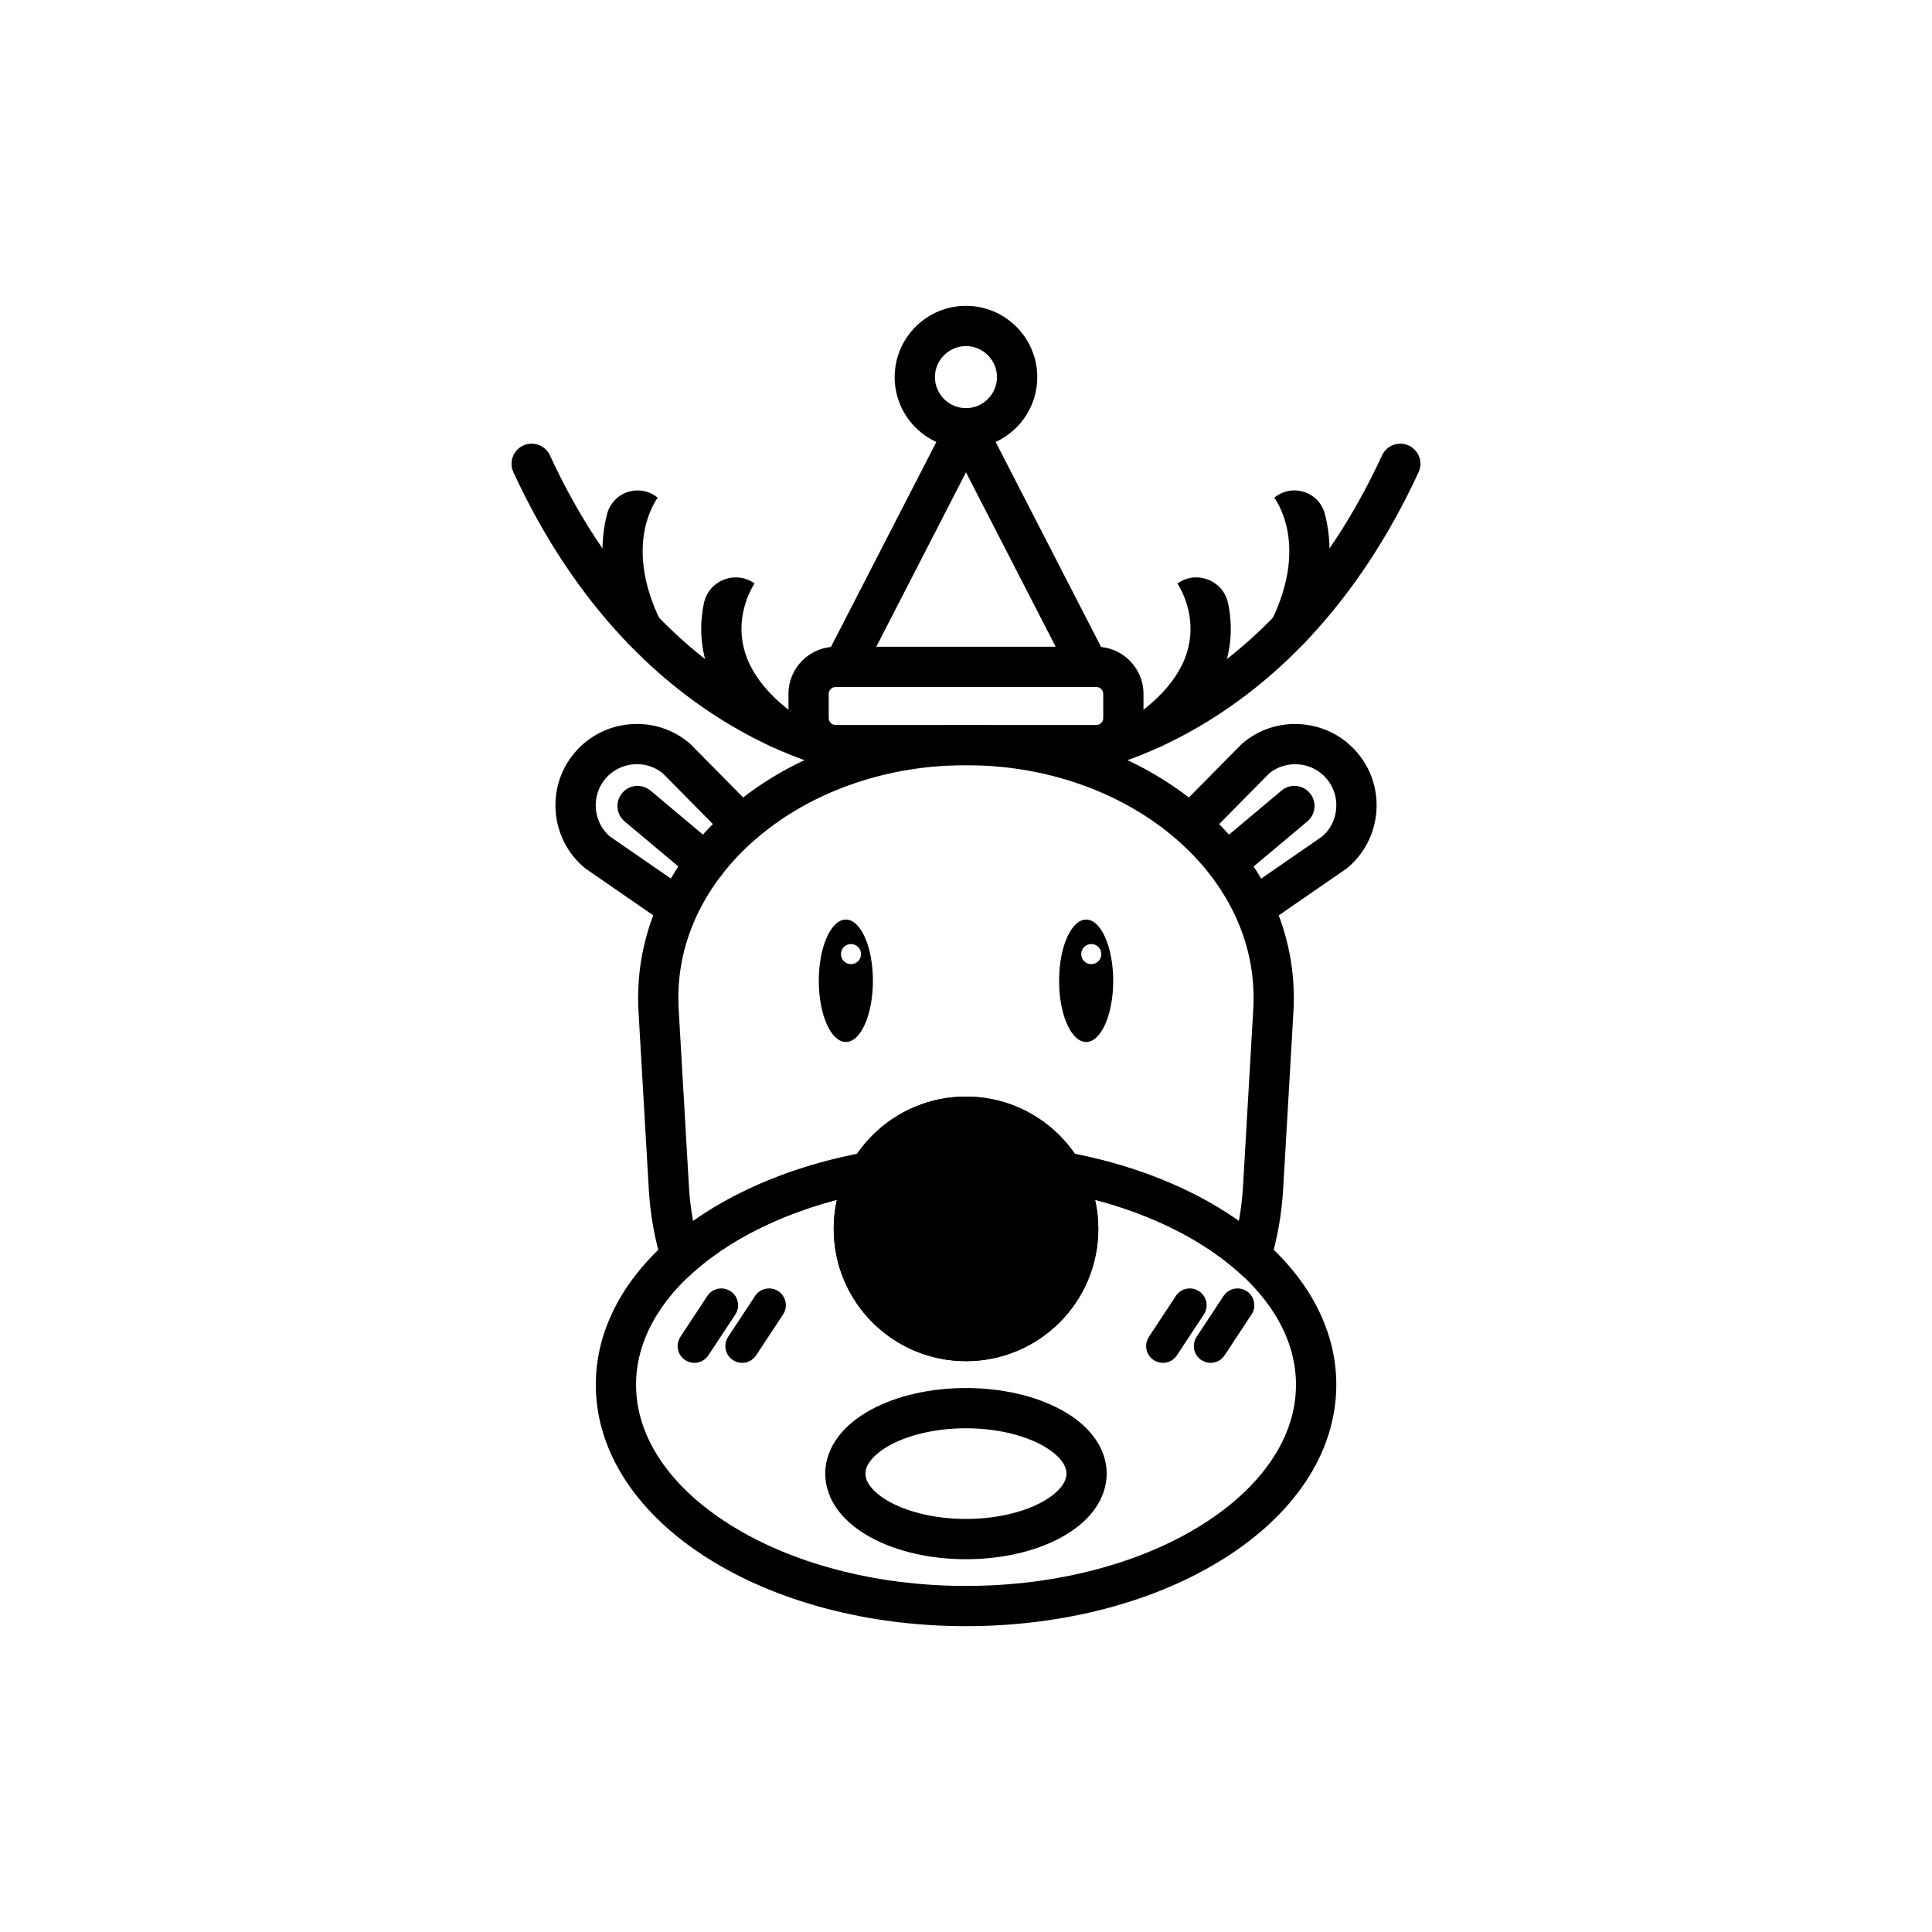 <?xml version="1.0" encoding="UTF-8"?>
<!-- Uploaded to: ICON Repo, www.iconrepo.com, Generator: ICON Repo Mixer Tools -->
<svg fill="#000000" width="800px" height="800px" version="1.1" viewBox="144 144 512 512" xmlns="http://www.w3.org/2000/svg">
 <g>
  <path d="m480.27 388.38-6.062-8.77 20.219-13.961c2.125-1.855 3.422-4.426 3.672-7.269 0.258-2.914-0.633-5.75-2.496-7.973-1.867-2.223-4.496-3.582-7.422-3.84-2.844-0.25-5.598 0.586-7.793 2.356l-17.258 17.48-7.59-7.492 17.633-17.852 0.195-0.16c4.398-3.695 9.996-5.457 15.758-4.949 5.758 0.508 10.957 3.207 14.652 7.606 3.695 4.398 5.457 9.996 4.949 15.758-0.508 5.758-3.207 10.957-7.606 14.652l-0.195 0.16z"/>
  <path d="m469.06 378.01c-1.52 0-3.031-0.648-4.086-1.902-1.895-2.258-1.598-5.617 0.656-7.508l17.977-15.082c2.258-1.895 5.617-1.598 7.508 0.656 1.895 2.258 1.598 5.617-0.656 7.508l-17.977 15.082c-0.996 0.84-2.215 1.246-3.422 1.246z"/>
  <path d="m319.73 388.38-20.645-14.262-0.195-0.16c-4.398-3.695-7.109-8.895-7.606-14.652-0.508-5.758 1.254-11.348 4.949-15.758 3.695-4.406 8.895-7.109 14.652-7.606 5.758-0.508 11.348 1.254 15.758 4.949l0.195 0.16 17.633 17.852-7.59 7.492-17.258-17.48c-2.195-1.77-4.949-2.606-7.793-2.356-2.914 0.258-5.555 1.617-7.422 3.84-1.867 2.223-2.746 5.047-2.496 7.973 0.25 2.844 1.547 5.41 3.672 7.269l20.219 13.961z"/>
  <path d="m330.97 378.04c-1.207 0-2.426-0.41-3.422-1.242l-18.012-15.117c-2.258-1.895-2.551-5.254-0.656-7.508 1.895-2.258 5.254-2.551 7.508-0.656l18.012 15.117c2.258 1.895 2.551 5.254 0.656 7.508-1.055 1.25-2.566 1.898-4.086 1.898z"/>
  <path d="m399.99 504.71c-4.727 0-9.32-0.926-13.648-2.754-4.176-1.77-7.926-4.293-11.145-7.508-3.219-3.219-5.75-6.969-7.508-11.145-1.832-4.328-2.754-8.922-2.754-13.648 0-4.727 0.926-9.32 2.754-13.648 1.77-4.176 4.293-7.926 7.508-11.145 3.219-3.219 6.969-5.75 11.145-7.508 4.328-1.832 8.922-2.754 13.648-2.754 4.727 0 9.32 0.926 13.648 2.754 4.176 1.77 7.926 4.293 11.145 7.508 3.219 3.219 5.75 6.969 7.508 11.145 1.832 4.328 2.754 8.922 2.754 13.648 0 4.727-0.926 9.32-2.754 13.648-1.77 4.176-4.293 7.926-7.508 11.145-3.219 3.219-6.969 5.75-11.145 7.508-4.316 1.828-8.91 2.754-13.648 2.754zm0-59.453c-6.516 0-12.645 2.543-17.25 7.144-4.613 4.613-7.144 10.734-7.144 17.25s2.543 12.645 7.144 17.25c4.613 4.613 10.734 7.144 17.25 7.144 6.516 0 12.645-2.543 17.25-7.144 4.602-4.602 7.144-10.734 7.144-17.25s-2.543-12.645-7.144-17.25c-4.602-4.602-10.727-7.144-17.25-7.144z"/>
  <path d="m321.73 486.46-2.391-7.996c-1.883-6.293-3.031-12.789-3.402-19.312l-2.738-47.305c-0.062-1.012-0.09-2.07-0.09-3.227 0-0.07-0.008-0.176-0.008-0.301 0-0.328 0.008-0.621 0.027-0.879 0.008-0.117 0.008-0.238 0.008-0.355v-0.035c0-0.105 0.008-0.203 0.008-0.312 0.008-0.355 0.02-0.719 0.035-1.109 0.426-9.59 3.066-18.84 7.856-27.496 4.594-8.309 10.984-15.738 18.965-22.066 16.219-12.867 37.527-19.949 59.992-19.949 22.465 0 43.766 7.082 59.992 19.949 7.988 6.336 14.371 13.758 18.965 22.066 4.789 8.664 7.438 17.914 7.856 27.504 0.02 0.391 0.027 0.754 0.035 1.109 0 0.105 0.008 0.203 0.008 0.312v0.035c0 0.117 0.008 0.238 0.008 0.355 0.008 0.258 0.027 0.551 0.027 0.879 0 0.125 0 0.23-0.008 0.301 0 1.156-0.027 2.211-0.09 3.227l-2.738 47.305c-0.383 6.523-1.52 13.02-3.402 19.312l-2.391 7.996-6.246-5.535c-11.438-10.129-28.258-17.613-47.367-21.09l-2.398-0.434-1.242-2.106c-2.125-3.598-5.144-6.621-8.746-8.727-3.707-2.168-7.945-3.316-12.254-3.316-4.32 0-8.559 1.145-12.254 3.316-3.598 2.106-6.621 5.129-8.746 8.727l-1.234 2.106-2.398 0.434c-19.113 3.465-35.938 10.957-47.367 21.09zm2.035-78.203c0 0.062 0.008 0.16 0.008 0.258v0.027c0 0.988 0.027 1.867 0.07 2.703l2.738 47.305c0.176 3.031 0.543 6.062 1.094 9.055 4.906-3.484 10.406-6.594 16.422-9.297 8.309-3.731 17.398-6.594 27.051-8.504 2.922-4.238 6.754-7.812 11.195-10.414 5.332-3.129 11.438-4.781 17.648-4.781 6.211 0 12.316 1.652 17.648 4.781 4.441 2.606 8.273 6.176 11.195 10.414 9.652 1.918 18.742 4.773 27.051 8.504 6.016 2.703 11.516 5.82 16.422 9.297 0.551-2.996 0.914-6.023 1.094-9.055l2.738-47.305c0.043-0.836 0.07-1.715 0.07-2.703v-0.02c0-0.105 0-0.195 0.008-0.266 0-0.098-0.008-0.23-0.008-0.363-0.008-0.168-0.02-0.363-0.02-0.578 0-0.105-0.008-0.215-0.008-0.32-0.008-0.293-0.02-0.578-0.027-0.828v-0.043c-0.348-7.938-2.551-15.613-6.539-22.828-3.91-7.074-9.383-13.418-16.262-18.875-6.969-5.519-15.027-9.855-23.977-12.887-9.312-3.156-19.203-4.754-29.387-4.754-10.184 0-20.074 1.598-29.387 4.754-8.949 3.031-17.02 7.367-23.977 12.887-6.879 5.457-12.352 11.809-16.262 18.875-3.988 7.215-6.195 14.895-6.539 22.828v0.043c-0.008 0.25-0.02 0.531-0.027 0.828 0 0.105-0.008 0.223-0.008 0.328 0 0.215-0.008 0.398-0.02 0.57 0 0.133-0.008 0.258-0.008 0.363z"/>
  <path d="m399.99 574.95c-12.992 0-25.602-1.609-37.492-4.789-11.57-3.094-21.984-7.535-30.961-13.215-9.152-5.785-16.379-12.574-21.461-20.18-2.641-3.945-4.676-8.098-6.043-12.336-1.422-4.398-2.141-8.922-2.141-13.465 0-7.457 1.918-14.742 5.695-21.676 3.562-6.531 8.707-12.602 15.293-18.031 6.379-5.269 13.969-9.828 22.555-13.551 8.621-3.742 18.047-6.559 28.039-8.363l11.465-2.078-5.926 10.031c-2.223 3.769-3.394 8.043-3.394 12.359 0 6.516 2.543 12.645 7.144 17.25 4.602 4.602 10.734 7.144 17.25 7.144s12.645-2.543 17.25-7.144c4.613-4.613 7.144-10.734 7.144-17.25 0-4.328-1.172-8.602-3.394-12.359l-5.926-10.031 11.465 2.078c9.98 1.805 19.418 4.621 28.039 8.363 8.586 3.723 16.172 8.281 22.555 13.551 6.586 5.438 11.73 11.508 15.293 18.031 3.777 6.922 5.695 14.219 5.695 21.676 0 4.543-0.719 9.062-2.141 13.465-1.367 4.238-3.402 8.379-6.043 12.336-5.094 7.606-12.309 14.395-21.461 20.18-8.977 5.68-19.391 10.121-30.961 13.215-11.926 3.172-24.547 4.789-37.539 4.789zm-34.184-113.01c-5.66 1.484-11.062 3.34-16.137 5.547-7.668 3.324-14.395 7.359-20.004 11.996-5.527 4.566-9.812 9.59-12.715 14.922-2.914 5.34-4.391 10.914-4.391 16.566 0 6.844 2.152 13.527 6.391 19.863 4.258 6.363 10.414 12.113 18.297 17.098 8.07 5.102 17.488 9.109 28.02 11.926 10.992 2.941 22.68 4.426 34.738 4.426 12.059 0 23.746-1.492 34.738-4.426 10.531-2.816 19.949-6.824 28.02-11.926 7.891-4.984 14.039-10.742 18.297-17.098 4.238-6.336 6.391-13.02 6.391-19.863 0-5.652-1.477-11.223-4.391-16.566-2.906-5.332-7.188-10.352-12.715-14.922-5.609-4.629-12.336-8.664-20.004-11.996-5.082-2.203-10.477-4.062-16.137-5.547 0.578 2.523 0.871 5.117 0.871 7.723 0 4.727-0.926 9.32-2.754 13.648-1.77 4.176-4.293 7.926-7.508 11.145-3.219 3.219-6.969 5.75-11.145 7.508-4.328 1.832-8.922 2.754-13.648 2.754-4.727 0-9.32-0.926-13.648-2.754-4.176-1.77-7.926-4.293-11.145-7.508-3.219-3.219-5.75-6.969-7.508-11.145-1.832-4.328-2.754-8.922-2.754-13.648-0.031-2.606 0.262-5.191 0.84-7.723z"/>
  <path d="m368.16 387.7c-3.953 0-7.172 7.262-7.172 16.219 0 8.957 3.207 16.219 7.172 16.219 3.965 0 7.172-7.262 7.172-16.219-0.004-8.957-3.211-16.219-7.172-16.219zm1.359 11.809c-1.477 0-2.664-1.191-2.664-2.664 0-1.477 1.191-2.664 2.664-2.664 1.477 0 2.664 1.191 2.664 2.664 0 1.477-1.191 2.664-2.664 2.664z"/>
  <path d="m431.84 387.7c-3.953 0-7.172 7.262-7.172 16.219 0 8.957 3.207 16.219 7.172 16.219 3.965 0 7.172-7.262 7.172-16.219-0.012-8.957-3.219-16.219-7.172-16.219zm1.359 11.809c-1.477 0-2.664-1.191-2.664-2.664 0-1.477 1.191-2.664 2.664-2.664 1.477 0 2.664 1.191 2.664 2.664 0 1.477-1.191 2.664-2.664 2.664z"/>
  <path d="m425.14 349.88-0.949-10.621h-0.02c0.035 0 3.457-0.336 8.977-1.895 5.082-1.43 13.035-4.211 22.066-9.348 10.141-5.766 19.566-13.27 28.02-22.305 10.602-11.34 19.691-25.141 27.023-41.031 1.234-2.676 4.398-3.84 7.074-2.606 2.676 1.234 3.84 4.398 2.606 7.074-7.883 17.07-17.711 31.93-29.219 44.168-9.262 9.848-19.621 18.012-30.793 24.289-19.191 10.77-34.164 12.219-34.785 12.273z"/>
  <path d="m449.39 342.34c-1.617 0-3.207-0.73-4.258-2.113-1.777-2.348-1.305-5.695 1.039-7.465 9.242-6.977 13.723-14.77 13.305-23.16-0.32-6.391-3.43-10.965-3.457-11.012l0.02 0.027c5.047-3.59 12.129-0.836 13.41 5.227 0.301 1.43 0.531 2.969 0.641 4.594 0.383 5.492-0.641 10.867-3.039 15.961-2.879 6.121-7.742 11.801-14.457 16.867-0.965 0.73-2.094 1.074-3.203 1.074z"/>
  <path d="m485.79 316.08c-0.781 0-1.574-0.168-2.328-0.531-2.648-1.289-3.75-4.481-2.461-7.129 2.336-4.809 3.812-9.527 4.398-14.016 0.453-3.512 0.355-6.906-0.285-10.086-1.094-5.422-3.43-8.426-3.457-8.461 0.027 0.035 0.035 0.043 0.035 0.043 4.711-3.91 11.891-1.598 13.418 4.328 0.098 0.383 0.195 0.773 0.285 1.172 0.988 4.391 1.199 9.027 0.641 13.801-0.676 5.812-2.508 11.828-5.449 17.871-0.91 1.906-2.812 3.008-4.797 3.008z"/>
  <path d="m374.86 349.88c-0.633-0.055-15.598-1.5-34.793-12.281-11.172-6.273-21.531-14.441-30.793-24.289-11.508-12.227-21.336-27.086-29.219-44.168-1.234-2.676-0.07-5.84 2.606-7.074 2.676-1.234 5.84-0.07 7.074 2.606 7.332 15.891 16.422 29.691 27.023 41.031 8.453 9.039 17.871 16.539 28.02 22.305 9.039 5.137 16.992 7.918 22.066 9.348 5.519 1.555 8.949 1.895 8.977 1.895h-0.02z"/>
  <path d="m350.61 342.34c-1.121 0-2.25-0.348-3.207-1.074-6.711-5.066-11.578-10.742-14.457-16.867-2.398-5.102-3.422-10.469-3.039-15.961 0.117-1.625 0.336-3.164 0.641-4.594 1.281-6.062 8.363-8.816 13.41-5.227l0.02-0.027c-0.035 0.043-3.144 4.621-3.457 11.012-0.418 8.391 4.062 16.184 13.305 23.16 2.348 1.777 2.816 5.117 1.039 7.465-1.035 1.387-2.637 2.113-4.254 2.113z"/>
  <path d="m314.2 316.08c-1.98 0-3.875-1.102-4.797-3.004-2.941-6.043-4.773-12.059-5.449-17.871-0.559-4.773-0.336-9.41 0.641-13.801 0.09-0.398 0.188-0.789 0.285-1.172 1.527-5.926 8.707-8.238 13.418-4.328 0 0 0.02-0.02 0.035-0.043-0.027 0.027-2.363 3.039-3.457 8.461-0.641 3.18-0.738 6.566-0.285 10.086 0.578 4.488 2.055 9.207 4.398 14.016 1.289 2.648 0.188 5.84-2.461 7.129-0.754 0.359-1.547 0.527-2.328 0.527z"/>
  <path d="m432.51 326.07h-65.031c-1.855 0-3.582-0.969-4.551-2.551-0.969-1.59-1.039-3.562-0.188-5.215l32.516-63.227c0.914-1.777 2.746-2.898 4.746-2.898s3.832 1.121 4.746 2.898l32.516 63.227c0.852 1.652 0.781 3.625-0.188 5.215-0.977 1.582-2.703 2.551-4.566 2.551zm-56.289-10.664h47.551l-23.781-46.238z"/>
  <path d="m434.56 346.79h-69.129c-6.879 0-12.477-5.598-12.477-12.477v-6.434c0-6.879 5.598-12.477 12.477-12.477h69.129c6.879 0 12.477 5.598 12.477 12.477v6.434c0 6.879-5.598 12.477-12.477 12.477zm-69.129-20.723c-0.988 0-1.812 0.828-1.812 1.812v6.434c0 0.988 0.828 1.812 1.812 1.812h69.129c0.988 0 1.812-0.828 1.812-1.812v-6.434c0-0.988-0.828-1.812-1.812-1.812z"/>
  <path d="m399.99 262.84c-10.414 0-18.895-8.477-18.895-18.895 0-10.414 8.477-18.895 18.895-18.895 10.414 0 18.895 8.477 18.895 18.895 0 10.418-8.469 18.895-18.895 18.895zm0-27.121c-2.188 0-4.246 0.863-5.805 2.418-1.562 1.562-2.418 3.625-2.418 5.805 0 2.176 0.863 4.246 2.418 5.805 1.562 1.562 3.625 2.418 5.805 2.418 2.176 0 4.246-0.863 5.805-2.418 1.562-1.562 2.418-3.625 2.418-5.805 0-2.176-0.863-4.246-2.418-5.805-1.555-1.555-3.617-2.418-5.805-2.418z"/>
  <path d="m328.02 505.17c-0.836 0-1.688-0.238-2.445-0.738-2.055-1.352-2.613-4.106-1.262-6.16l7.137-10.824c1.352-2.055 4.106-2.613 6.16-1.262 2.055 1.352 2.613 4.106 1.262 6.16l-7.137 10.824c-0.852 1.297-2.266 2-3.715 2z"/>
  <path d="m340.67 505.17c-0.836 0-1.688-0.238-2.445-0.738-2.055-1.352-2.613-4.106-1.262-6.16l7.137-10.824c1.352-2.055 4.106-2.613 6.16-1.262 2.055 1.352 2.613 4.106 1.262 6.16l-7.137 10.824c-0.855 1.297-2.277 2-3.715 2z"/>
  <path d="m452.18 505.17c-0.844 0-1.688-0.238-2.445-0.738-2.055-1.352-2.613-4.106-1.262-6.16l7.137-10.824c1.352-2.055 4.106-2.613 6.16-1.262 2.055 1.352 2.613 4.106 1.262 6.16l-7.137 10.824c-0.852 1.297-2.273 2-3.715 2z"/>
  <path d="m464.82 505.17c-0.844 0-1.688-0.238-2.445-0.738-2.055-1.352-2.613-4.106-1.262-6.16l7.137-10.824c1.352-2.055 4.106-2.613 6.16-1.262 2.055 1.352 2.613 4.106 1.262 6.16l-7.137 10.824c-0.852 1.297-2.266 2-3.715 2z"/>
  <path d="m399.99 557.21c-9.41 0-18.344-2.035-25.148-5.731-3.582-1.945-6.453-4.273-8.512-6.922-2.383-3.059-3.633-6.523-3.633-10.031 0-3.512 1.262-6.977 3.633-10.031 2.062-2.648 4.934-4.977 8.512-6.922 6.809-3.695 15.738-5.731 25.148-5.731 9.41 0 18.344 2.035 25.148 5.731 3.582 1.945 6.453 4.273 8.512 6.922 2.383 3.059 3.633 6.523 3.633 10.031 0 3.512-1.262 6.977-3.633 10.031-2.062 2.648-4.934 4.977-8.512 6.922-6.797 3.695-15.727 5.731-25.148 5.731zm0-34.703c-7.555 0-14.867 1.617-20.066 4.434-2.258 1.227-4.051 2.648-5.191 4.106-0.914 1.184-1.387 2.348-1.387 3.477 0 1.129 0.461 2.293 1.387 3.477 1.137 1.465 2.934 2.879 5.191 4.106 5.199 2.816 12.504 4.434 20.066 4.434s14.867-1.617 20.066-4.434c2.258-1.227 4.051-2.648 5.191-4.106 0.914-1.184 1.387-2.348 1.387-3.477 0-1.129-0.461-2.293-1.387-3.477-1.137-1.465-2.934-2.879-5.191-4.106-5.188-2.816-12.504-4.434-20.066-4.434z"/>
  <path d="m429.72 469.66c0 16.418-13.309 29.727-29.727 29.727-16.414 0-29.723-13.309-29.723-29.727s13.309-29.727 29.723-29.727c16.418 0 29.727 13.309 29.727 29.727"/>
 </g>
</svg>